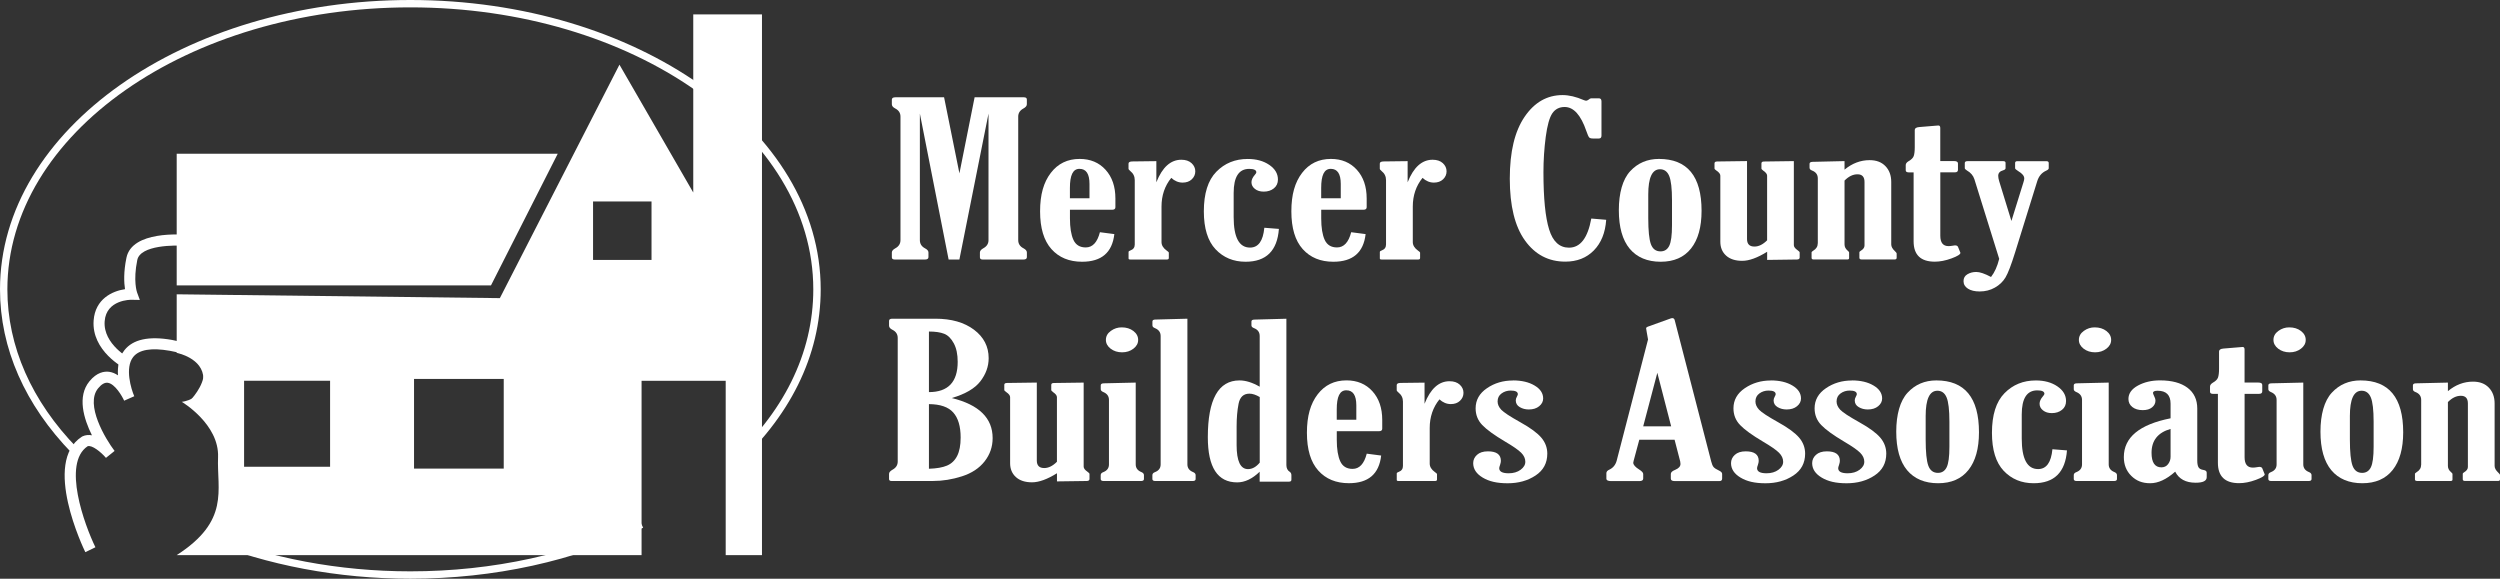 <?xml version="1.0" encoding="UTF-8"?>
<svg id="Layer_2" data-name="Layer 2" xmlns="http://www.w3.org/2000/svg" viewBox="0 0 678.14 156.98">
  <rect x="0" y="0" width="678.14" height="156.98" fill="#333333" stroke="none"/>
  <g id="Layer_1-2" data-name="Layer 1">
    <path d="m198.47,127.33l-1.33-1.5c15.36-13.61,23.47-29.98,23.47-47.34,0-42.18-49.04-76.49-109.31-76.49S2,36.31,2,78.49c0,15.45,6.56,30.34,18.97,43.06l-1.43,1.4C6.76,109.84,0,94.47,0,78.49,0,35.21,49.93,0,111.31,0s111.31,35.21,111.31,78.49c0,17.95-8.35,34.84-24.15,48.84Z" style="fill: #fff;"/>
    <path d="m111.31,156.98c-19.56,0-38.8-3.62-55.64-10.48l.75-1.85c16.6,6.76,35.58,10.33,54.88,10.33,22.4,0,43.94-4.71,62.28-13.64l.88,1.8c-18.61,9.05-40.45,13.84-63.16,13.84Z" style="fill: #fff;"/>
    <path d="m23.14,149.77c-.48-.99-11.73-24.39-.94-31.31l.18-.1c.84-.39,1.71-.44,2.56-.28-2.24-4.51-4.05-10.56-.68-14.65,2.02-2.46,4.02-2.75,5.34-2.58.87.12,1.67.47,2.4.96-.14-2.34.21-4.86,1.75-6.82,2.31-2.94,6.62-3.88,12.81-2.8,6.43,1.12,10.26,3.48,11.38,7,1.74,5.49-4.04,11.36-4.29,11.61l-2.12-2.12c1.32-1.33,4.54-5.47,3.55-8.58-.74-2.33-3.86-4.05-9.03-4.95-5.02-.88-8.36-.31-9.93,1.7-2.29,2.92-.56,8.67.3,10.63l-2.74,1.21c-.53-1.18-2.48-4.6-4.46-4.86-.82-.11-1.7.4-2.61,1.51-3.61,4.39,2,13.74,4.47,16.98l-2.34,1.88c-1.37-1.61-3.83-3.57-4.98-3.15-6.94,4.65-.84,21.33,2.12,27.4l-2.7,1.31Z" style="fill: #fff;"/>
    <path d="m33.97,100c-.38-.19-9.19-4.8-8.57-13.09.44-5.81,5.04-7.96,8.51-8.47-.27-1.73-.42-4.62.39-8.53,1.52-7.38,15.04-6.32,16.57-6.18l-.28,2.99c-3.2-.3-12.52-.25-13.35,3.8-1.17,5.68-.08,8.74-.07,8.77l.76,2.07-2.2-.04c-.27-.03-6.9-.04-7.34,5.82-.47,6.29,6.87,10.15,6.95,10.19l-1.37,2.67Z" style="fill: #fff;"/>
    <polygon points="47.93 77.42 47.93 41.7 151.29 41.7 133.18 77.42 47.93 77.42" style="fill: #fff;"/>
    <path d="m90.54,127.61h-25.33v-25.33h25.33v25.33Zm-24.33-1h23.33v-23.33h-23.33v23.33Z" style="fill: #fff;"/>
    <path d="m47.93,79.83l87.66,1.04,32.44-63.33,20.02,34.68V3.91h18.64v146.67h-9.84v-47.28h-22.82v47.28H47.93c14.49-9.32,10.87-17.6,11.22-26.57.35-8.97-9.84-15.01-9.84-15.01,0,0,5.87-.52,5.87-6.21s-7.25-7.07-7.25-7.07v-15.88Zm88.71,22.95h-24.33v24.33h24.33v-24.33Zm40.09-48.13h-15.86v15.86h15.86v-15.86Zm-86.69,48.13h-24.33v24.33h24.33v-24.33Z" style="fill: #fff;"/>
    <g>
      <path d="m244.26,65.14V31.62c0-.96-.46-1.69-1.39-2.18-.64-.32-.95-.71-.95-1.16v-1.24c0-.43.32-.65.95-.65h13.22l4.16,20.64,4.12-20.64h13.36c.54,0,.81.2.81.59v1.3c0,.44-.32.82-.95,1.16-.93.51-1.39,1.24-1.39,2.18v33.52c0,.98.48,1.72,1.43,2.21.61.32.92.7.92,1.13v1.27c0,.43-.32.65-.95.65h-11.02c-.51,0-.77-.2-.77-.59v-1.33c0-.41.3-.79.91-1.13.95-.51,1.42-1.25,1.42-2.21V30.81l-7.9,39.59h-2.92l-7.8-39.59v34.33c0,.98.46,1.72,1.38,2.21.63.32.95.7.95,1.13v1.27c0,.43-.32.65-.95.65h-8.17c-.54,0-.81-.2-.81-.59v-1.33c0-.41.32-.79.95-1.13.93-.51,1.39-1.25,1.39-2.21Z" style="fill: #fff;"/>
      <path d="m302.27,63.5c-.56,5-3.48,7.5-8.75,7.5-3.49,0-6.26-1.14-8.31-3.43s-3.08-5.7-3.08-10.25.97-7.89,2.91-10.42c1.94-2.53,4.55-3.79,7.82-3.79,2.91,0,5.25.98,7.03,2.94,1.78,1.96,2.67,4.56,2.67,7.79v2.38c0,.45-.3.68-.91.68h-11.42v2.32c0,2.55.32,4.5.95,5.86.63,1.36,1.75,2.04,3.33,2.04,1.86,0,3.14-1.38,3.85-4.13l3.91.51Zm-6.74-9.71v-3.91c0-2.72-.9-4.08-2.71-4.08s-2.6,1.74-2.6,5.21v2.77h5.31Z" style="fill: #fff;"/>
      <path d="m313.68,49.42c1.61-4.06,3.87-6.09,6.77-6.09,1.17,0,2.09.31,2.77.93.67.62,1.01,1.36,1.01,2.21s-.32,1.57-.95,2.17-1.46.89-2.49.89c-1.12,0-2.15-.43-3.08-1.28-1.76,2.17-2.64,4.77-2.64,7.79v9.63c0,.85.46,1.62,1.39,2.29.39.26.59.46.59.59v1.42c0,.28-.16.42-.48.42h-10c-.29,0-.44-.09-.44-.28v-1.76c0-.17.17-.31.51-.42.78-.28,1.17-.82,1.17-1.61v-17.47c0-1-.4-1.82-1.21-2.46-.32-.27-.48-.47-.48-.62v-1.39c0-.38.34-.58,1.03-.59l6.52-.08v5.72Z" style="fill: #fff;"/>
      <path d="m346.91,62.08c-.44,5.95-3.45,8.92-9.04,8.92-3.29,0-6-1.12-8.13-3.37-2.12-2.25-3.19-5.68-3.19-10.3,0-4.85,1.13-8.43,3.39-10.74s5.09-3.47,8.51-3.47c2.32,0,4.27.53,5.84,1.6s2.36,2.39,2.36,3.98c0,1-.37,1.8-1.1,2.39-.73.59-1.65.89-2.75.89-.98,0-1.78-.24-2.4-.74-.62-.49-.93-1.09-.93-1.81,0-.64.31-1.31.92-2.01.27-.3.4-.53.4-.68,0-.62-.65-.93-1.94-.93-2.81,0-4.21,2.18-4.21,6.54v6.54c0,5.51,1.48,8.27,4.44,8.27,2.25,0,3.54-1.79,3.88-5.38l3.94.31Z" style="fill: #fff;"/>
      <path d="m370.43,63.5c-.56,5-3.48,7.5-8.75,7.5-3.49,0-6.26-1.14-8.31-3.43s-3.08-5.7-3.08-10.25.97-7.89,2.91-10.42c1.94-2.53,4.55-3.79,7.82-3.79,2.91,0,5.25.98,7.03,2.94,1.78,1.96,2.67,4.56,2.67,7.79v2.38c0,.45-.3.68-.91.68h-11.42v2.32c0,2.55.32,4.5.95,5.86.63,1.36,1.75,2.04,3.33,2.04,1.86,0,3.14-1.38,3.85-4.13l3.91.51Zm-6.74-9.71v-3.91c0-2.72-.9-4.08-2.71-4.08s-2.6,1.74-2.6,5.21v2.77h5.31Z" style="fill: #fff;"/>
      <path d="m381.84,49.42c1.61-4.06,3.87-6.09,6.77-6.09,1.17,0,2.09.31,2.77.93.67.62,1.01,1.36,1.01,2.21s-.32,1.57-.95,2.17-1.46.89-2.49.89c-1.12,0-2.15-.43-3.08-1.28-1.76,2.17-2.64,4.77-2.64,7.79v9.63c0,.85.46,1.62,1.39,2.29.39.26.59.46.59.59v1.42c0,.28-.16.42-.48.42h-10c-.29,0-.44-.09-.44-.28v-1.76c0-.17.17-.31.51-.42.78-.28,1.17-.82,1.17-1.61v-17.47c0-1-.4-1.82-1.21-2.46-.32-.27-.48-.47-.48-.62v-1.39c0-.38.34-.58,1.03-.59l6.52-.08v5.72Z" style="fill: #fff;"/>
      <path d="m435.69,59.62c-.24,3.51-1.36,6.28-3.35,8.31-1.99,2.03-4.57,3.04-7.75,3.04-4.54,0-8.18-1.91-10.93-5.73-2.75-3.82-4.12-9.41-4.12-16.76s1.34-12.86,4.01-16.79c2.67-3.93,6.11-5.9,10.31-5.9,1.73,0,3.65.45,5.75,1.36.29.11.51.17.66.17.17,0,.41-.12.73-.34.17-.19.38-.29.62-.31h2.09c.46,0,.7.27.7.82v9.29c0,.53-.23.79-.7.79h-1.61c-.51,0-.86-.1-1.04-.31-.18-.21-.43-.77-.75-1.7-1.49-4.36-3.45-6.54-5.89-6.54-1.44,0-2.55.57-3.33,1.7-.78,1.13-1.38,3.27-1.8,6.42-.41,3.15-.62,6.34-.62,9.56,0,7.05.51,12.23,1.54,15.53,1.02,3.3,2.82,4.95,5.39,4.95,3.08,0,5.09-2.63,6.05-7.9l4.06.34Z" style="fill: #fff;"/>
      <path d="m449.99,43.11c7.71,0,11.57,4.69,11.57,14.07,0,4.42-.95,7.82-2.85,10.22s-4.65,3.6-8.24,3.6-6.44-1.18-8.4-3.53-2.95-5.84-2.95-10.46,1.03-8.36,3.08-10.57c2.05-2.22,4.65-3.33,7.8-3.33Zm3.55,11.24c0-3.23-.26-5.44-.77-6.64-.51-1.2-1.34-1.8-2.49-1.8-2.12,0-3.18,2.28-3.18,6.85v6.4c0,3.4.24,5.75.71,7.06.48,1.31,1.35,1.97,2.62,1.97,1.07,0,1.86-.5,2.36-1.51.5-1.01.75-2.87.75-5.59v-6.74Z" style="fill: #fff;"/>
      <path d="m479.34,65.19v-17.53c0-.43-.33-.88-.99-1.33-.36-.26-.55-.47-.55-.62v-1.39c0-.34.23-.51.7-.51l8.09-.11v22.79c0,.45.33.9.99,1.36.39.27.59.48.59.63v1.37c0,.34-.24.53-.73.54l-8.09.11v-2.21c-2.64,1.64-4.89,2.46-6.77,2.46s-3.34-.48-4.38-1.43c-1.04-.95-1.55-2.2-1.55-3.75v-17.92c0-.43-.33-.88-.99-1.33-.39-.26-.59-.47-.59-.62v-1.39c0-.34.24-.51.73-.51l8.09-.11v21.15c0,1.36.67,2.04,2.01,2.04,1.17,0,2.32-.57,3.44-1.7Z" style="fill: #fff;"/>
      <path d="m493.09,65.99v-17.59c0-1.04-.53-1.75-1.58-2.15-.44-.17-.66-.42-.66-.75v-1.06c0-.34.27-.53.81-.54l8.68-.2v2.32c2.07-1.72,4.35-2.58,6.81-2.58,1.83,0,3.26.55,4.3,1.64s1.56,2.52,1.56,4.27v16.96c0,.59.33,1.19.99,1.81.32.3.48.51.48.62v1.19c0,.3-.18.45-.55.45h-8.94c-.41,0-.62-.15-.62-.45v-1.47c0-.15.13-.3.4-.45.66-.4.99-.87.99-1.42v-17.24c0-1.38-.64-2.07-1.9-2.07s-2.39.57-3.52,1.7v17.33c0,.64.28,1.2.84,1.67.27.23.4.39.4.48v1.56c0,.25-.17.37-.51.37h-9.08c-.39,0-.59-.14-.59-.42v-1.5c0-.13.16-.29.47-.48.81-.49,1.21-1.16,1.21-2.01Z" style="fill: #fff;"/>
      <path d="m519.06,46.76h-1.28c-.56,0-.84-.19-.84-.57v-1.41c0-.4.27-.76.81-1.08.71-.4,1.16-.85,1.35-1.35.19-.5.29-1.32.29-2.45v-4.64c0-.45.39-.72,1.17-.79l4.47-.37c.39-.04.65-.06.77-.06.34,0,.51.23.51.68v8.97h3.74c.71,0,1.06.22,1.06.65v1.73c0,.45-.28.68-.84.68h-3.95v17.21c0,1.87.75,2.8,2.24,2.8.34,0,.71-.04,1.1-.11.27-.06.47-.09.62-.09.44,0,.72.13.84.4l.55,1.36c.07.11.11.2.11.26,0,.41-.81.92-2.41,1.51-1.61.59-3.12.89-4.54.89-3.83,0-5.75-1.84-5.75-5.52v-18.71Z" style="fill: #fff;"/>
      <path d="m542.3,70.23l-6.74-21.63c-.32-.99-.99-1.77-2.01-2.35-.39-.25-.59-.46-.59-.63v-1.4c0-.34.26-.51.77-.51h9.63c.44,0,.66.15.66.46v1.46c0,.25-.22.44-.66.57-.88.24-1.33.74-1.33,1.49,0,.41.09.9.26,1.46l3.32,10.79,3.26-10.48c.15-.45.22-.8.22-1.06,0-.67-.53-1.33-1.6-1.96-.58-.36-.88-.63-.88-.8v-1.43c0-.32.2-.49.59-.49h7.87c.44,0,.66.16.66.49v1.43c0,.23-.23.45-.7.66-1.2.54-2,1.5-2.42,2.86l-6,19.31c-1.05,3.38-1.92,5.64-2.6,6.78s-1.64,2.06-2.88,2.76c-1.23.7-2.61,1.05-4.12,1.05-1.34,0-2.41-.25-3.2-.76s-1.19-1.19-1.19-2.04.35-1.45,1.06-1.87c.71-.42,1.51-.62,2.41-.62.95,0,2.28.45,3.99,1.36.98-1.26,1.71-2.89,2.2-4.87Z" style="fill: #fff;"/>
    </g>
    <g>
      <path d="m258.17,107.97c7.4,1.81,11.09,5.44,11.09,10.87,0,2.36-.73,4.46-2.18,6.31-1.45,1.85-3.49,3.2-6.13,4.05-2.63.85-5.27,1.27-7.9,1.27h-11.23c-.44,0-.66-.18-.66-.54v-1.39c0-.4.31-.77.94-1.13.94-.51,1.41-1.25,1.41-2.21v-33.52c0-1-.47-1.74-1.41-2.21-.62-.3-.94-.68-.94-1.13v-1.3c0-.4.3-.59.91-.59h11.66c4.34,0,7.83,1,10.48,2.99,2.64,1.99,3.97,4.56,3.97,7.72,0,2.23-.75,4.32-2.25,6.27-1.5,1.95-4.1,3.47-7.78,4.54Zm-6.19-18.03v16.42c5.2,0,7.8-2.74,7.8-8.21,0-2.04-.35-3.71-1.06-5.03-.71-1.31-1.57-2.17-2.6-2.58-1.03-.41-2.41-.61-4.14-.61Zm0,19.68v17.53c2.05-.06,3.68-.34,4.89-.85,1.21-.51,2.13-1.38,2.76-2.62.63-1.24.95-2.9.95-5,0-3.02-.67-5.28-2-6.78-1.33-1.5-3.53-2.26-6.61-2.28Z" style="fill: #fff;"/>
      <path d="m286.7,125.27v-17.53c0-.43-.33-.88-.99-1.33-.37-.26-.55-.47-.55-.62v-1.39c0-.34.23-.51.7-.51l8.09-.11v22.79c0,.45.33.9.99,1.36.39.27.59.48.59.63v1.37c0,.34-.24.53-.73.54l-8.09.11v-2.21c-2.64,1.64-4.89,2.46-6.77,2.46s-3.34-.48-4.38-1.43c-1.04-.95-1.56-2.2-1.56-3.75v-17.92c0-.43-.33-.88-.99-1.33-.39-.26-.59-.47-.59-.62v-1.39c0-.34.24-.51.73-.51l8.09-.11v21.15c0,1.36.67,2.04,2.01,2.04,1.17,0,2.32-.57,3.44-1.7Z" style="fill: #fff;"/>
      <path d="m308.07,103.78v22.2c0,.98.53,1.68,1.57,2.09.44.19.66.46.66.82v1.05c0,.36-.27.54-.81.54h-10.11c-.54,0-.81-.18-.81-.54v-1.05c0-.38.23-.65.7-.82,1.03-.4,1.54-1.09,1.54-2.09v-17.5c0-1.02-.53-1.73-1.57-2.15-.44-.19-.66-.44-.66-.75v-1.06c0-.34.27-.53.81-.54l8.68-.2Zm-3.81-14.98c1.27,0,2.33.33,3.19.99.85.66,1.28,1.46,1.28,2.41s-.43,1.72-1.28,2.38c-.85.66-1.88.99-3.08.99s-2.26-.33-3.11-.99c-.85-.66-1.28-1.45-1.28-2.38,0-.98.44-1.79,1.34-2.44s1.87-.96,2.95-.96Z" style="fill: #fff;"/>
      <path d="m322.09,86.46v39.52c0,.98.53,1.68,1.57,2.09.44.19.66.46.66.82v1.05c0,.36-.27.54-.81.54h-10.11c-.54,0-.81-.18-.81-.54v-1.05c0-.38.23-.65.7-.82,1.03-.4,1.54-1.09,1.54-2.09v-34.83c0-1.02-.53-1.73-1.57-2.15-.44-.17-.66-.42-.66-.74v-1.06c0-.34.27-.52.81-.52l8.68-.23Z" style="fill: #fff;"/>
      <path d="m341.7,104.89v-13.73c0-1.04-.51-1.75-1.54-2.15-.46-.17-.7-.42-.7-.74v-1.06c0-.34.28-.52.84-.52l8.64-.23v39.69c0,.85.31,1.46.92,1.84.29.19.44.5.44.93v1.22c0,.34-.22.51-.66.51h-7.95v-2.69c-1.98,1.92-4.02,2.89-6.11,2.89-5.3,0-7.95-4.08-7.95-12.23,0-10.29,2.87-15.43,8.6-15.43,1.68,0,3.5.57,5.46,1.7Zm0,2.8c-1.03-.6-1.95-.91-2.78-.91-1.61,0-2.59.92-2.95,2.75s-.53,3.88-.53,6.14v5.04c0,4.36,1.03,6.54,3.08,6.54,1.15,0,2.21-.58,3.19-1.76v-17.81Z" style="fill: #fff;"/>
      <path d="m374.65,123.57c-.56,5-3.48,7.5-8.75,7.5-3.49,0-6.26-1.14-8.31-3.43s-3.08-5.7-3.08-10.25.97-7.89,2.91-10.42c1.94-2.53,4.55-3.79,7.82-3.79,2.91,0,5.25.98,7.03,2.94,1.78,1.96,2.67,4.56,2.67,7.79v2.38c0,.45-.3.68-.91.68h-11.42v2.32c0,2.55.32,4.5.95,5.86.63,1.36,1.75,2.04,3.33,2.04,1.86,0,3.14-1.38,3.85-4.13l3.91.51Zm-6.74-9.71v-3.91c0-2.72-.9-4.08-2.71-4.08s-2.6,1.74-2.6,5.21v2.77h5.31Z" style="fill: #fff;"/>
      <path d="m386.43,109.5c1.61-4.06,3.87-6.09,6.77-6.09,1.17,0,2.09.31,2.77.93.67.62,1.01,1.36,1.01,2.21s-.32,1.57-.95,2.17-1.46.89-2.49.89c-1.12,0-2.15-.43-3.08-1.28-1.76,2.17-2.64,4.77-2.64,7.79v9.63c0,.85.46,1.62,1.39,2.29.39.26.59.46.59.59v1.42c0,.28-.16.42-.48.42h-10c-.29,0-.44-.09-.44-.28v-1.76c0-.17.17-.31.51-.42.78-.28,1.17-.82,1.17-1.61v-17.47c0-1-.4-1.82-1.21-2.46-.32-.26-.48-.47-.48-.62v-1.39c0-.38.34-.58,1.03-.59l6.52-.08v5.72Z" style="fill: #fff;"/>
      <path d="m410.36,103.19c2.39,0,4.36.46,5.91,1.39,1.55.92,2.32,2.09,2.32,3.51,0,.81-.36,1.51-1.08,2.1s-1.65.88-2.8.88c-.93,0-1.75-.21-2.47-.64-.72-.42-1.08-1.03-1.08-1.83,0-.32.11-.68.34-1.08.15-.26.22-.46.22-.59,0-.66-.65-.99-1.94-.99-.93,0-1.76.26-2.47.78-.72.52-1.08,1.24-1.08,2.17,0,.79.33,1.54.99,2.25.66.71,2.39,1.84,5.2,3.41,2.71,1.51,4.6,2.9,5.68,4.18,1.07,1.27,1.61,2.71,1.61,4.32,0,2.55-1.06,4.53-3.18,5.93-2.12,1.41-4.65,2.11-7.58,2.11s-5.04-.51-6.76-1.54-2.58-2.34-2.58-3.92c0-.87.34-1.62,1.03-2.25s1.67-.95,2.97-.95c2.34,0,3.51.86,3.51,2.58,0,.28-.07.65-.22,1.1-.15.42-.23.71-.23.88,0,.93.86,1.39,2.57,1.39,1.29,0,2.37-.32,3.23-.95.85-.63,1.28-1.35,1.28-2.17,0-.89-.37-1.7-1.12-2.45-.75-.75-2.2-1.76-4.38-3.04-2.93-1.74-4.99-3.23-6.19-4.49s-1.79-2.76-1.79-4.52c0-2.25,1.03-4.07,3.08-5.46,2.05-1.4,4.39-2.09,7.03-2.09Z" style="fill: #fff;"/>
      <path d="m447.03,92.03l-.34-1.92c-.12-.62-.17-.97-.17-1.05,0-.19.18-.35.55-.48l6.2-2.23c.1-.04.21-.06.33-.06.34,0,.56.17.66.51l9.92,38.39c.17.7.39,1.2.64,1.5.26.3.75.62,1.48.96.56.26.84.57.84.91v1.25c0,.45-.23.68-.7.68h-12.23c-.66,0-.99-.23-.99-.68v-1.25c0-.43.39-.8,1.18-1.11.96-.4,1.44-.93,1.44-1.61,0-.19-.02-.41-.07-.65l-1.53-5.91h-9.57l-1.53,5.69c-.07.25-.11.42-.11.54,0,.57.55,1.19,1.64,1.87.7.45,1.06.85,1.06,1.19v1.25c0,.45-.35.68-1.06.68h-7.65c-.85,0-1.28-.23-1.28-.68v-1.47c0-.4.27-.72.81-.96,1-.47,1.66-1.27,1.98-2.41l8.52-32.93Zm2.53,9.09l-3.83,14.52h7.58l-3.75-14.52Z" style="fill: #fff;"/>
      <path d="m480.3,103.19c2.39,0,4.36.46,5.91,1.39,1.55.92,2.32,2.09,2.32,3.51,0,.81-.36,1.51-1.08,2.1s-1.65.88-2.8.88c-.93,0-1.75-.21-2.47-.64-.72-.42-1.08-1.03-1.08-1.83,0-.32.11-.68.34-1.08.15-.26.22-.46.22-.59,0-.66-.65-.99-1.94-.99-.93,0-1.76.26-2.47.78-.72.52-1.08,1.24-1.08,2.17,0,.79.33,1.54.99,2.25.66.71,2.39,1.84,5.2,3.41,2.71,1.51,4.6,2.9,5.68,4.18,1.07,1.27,1.61,2.71,1.61,4.32,0,2.55-1.06,4.53-3.18,5.93-2.12,1.41-4.65,2.11-7.58,2.11s-5.04-.51-6.76-1.54c-1.72-1.03-2.58-2.34-2.58-3.92,0-.87.34-1.62,1.03-2.25s1.67-.95,2.96-.95c2.35,0,3.52.86,3.52,2.58,0,.28-.07.65-.22,1.1-.15.42-.23.71-.23.88,0,.93.86,1.39,2.57,1.39,1.29,0,2.37-.32,3.23-.95.85-.63,1.28-1.35,1.28-2.17,0-.89-.37-1.7-1.12-2.45-.75-.75-2.2-1.76-4.38-3.04-2.93-1.74-4.99-3.23-6.19-4.49s-1.79-2.76-1.79-4.52c0-2.25,1.03-4.07,3.08-5.46s4.39-2.09,7.03-2.09Z" style="fill: #fff;"/>
      <path d="m502.31,103.19c2.39,0,4.36.46,5.91,1.39,1.55.92,2.32,2.09,2.32,3.51,0,.81-.36,1.51-1.08,2.1s-1.65.88-2.8.88c-.93,0-1.75-.21-2.47-.64-.72-.42-1.08-1.03-1.08-1.83,0-.32.11-.68.34-1.08.15-.26.22-.46.22-.59,0-.66-.65-.99-1.94-.99-.93,0-1.76.26-2.47.78-.72.52-1.08,1.24-1.08,2.17,0,.79.33,1.54.99,2.25.66.71,2.39,1.84,5.2,3.41,2.71,1.51,4.6,2.9,5.68,4.18,1.07,1.27,1.61,2.71,1.61,4.32,0,2.55-1.06,4.53-3.18,5.93-2.12,1.41-4.65,2.11-7.58,2.11s-5.04-.51-6.76-1.54c-1.72-1.03-2.58-2.34-2.58-3.92,0-.87.34-1.62,1.03-2.25s1.67-.95,2.96-.95c2.35,0,3.52.86,3.52,2.58,0,.28-.07.65-.22,1.1-.15.42-.23.71-.23.88,0,.93.86,1.39,2.57,1.39,1.29,0,2.37-.32,3.23-.95.85-.63,1.28-1.35,1.28-2.17,0-.89-.37-1.7-1.12-2.45-.75-.75-2.2-1.76-4.38-3.04-2.93-1.74-4.99-3.23-6.19-4.49-1.2-1.26-1.79-2.76-1.79-4.52,0-2.25,1.03-4.07,3.08-5.46,2.05-1.4,4.39-2.09,7.03-2.09Z" style="fill: #fff;"/>
      <path d="m525.24,103.19c7.71,0,11.57,4.69,11.57,14.07,0,4.42-.95,7.82-2.85,10.22-1.9,2.4-4.65,3.6-8.24,3.6s-6.44-1.18-8.4-3.53-2.95-5.84-2.95-10.46,1.03-8.36,3.08-10.57c2.05-2.22,4.65-3.33,7.8-3.33Zm3.55,11.24c0-3.23-.26-5.44-.77-6.64-.51-1.2-1.34-1.8-2.49-1.8-2.12,0-3.18,2.28-3.18,6.85v6.4c0,3.4.24,5.75.71,7.06.48,1.31,1.35,1.97,2.62,1.97,1.07,0,1.86-.5,2.36-1.51.5-1.01.75-2.87.75-5.59v-6.74Z" style="fill: #fff;"/>
      <path d="m560.68,122.16c-.44,5.95-3.45,8.92-9.04,8.92-3.29,0-6-1.12-8.13-3.37-2.12-2.25-3.18-5.68-3.18-10.3,0-4.85,1.13-8.43,3.39-10.74,2.26-2.31,5.1-3.47,8.51-3.47,2.32,0,4.27.53,5.84,1.6,1.57,1.07,2.36,2.39,2.36,3.98,0,1-.36,1.8-1.1,2.39-.73.59-1.65.89-2.75.89-.98,0-1.77-.24-2.4-.74-.62-.49-.93-1.09-.93-1.81,0-.64.3-1.31.91-2.01.27-.3.4-.53.4-.68,0-.62-.65-.93-1.94-.93-2.81,0-4.21,2.18-4.21,6.54v6.54c0,5.51,1.48,8.27,4.44,8.27,2.25,0,3.54-1.79,3.88-5.38l3.94.31Z" style="fill: #fff;"/>
      <path d="m572,103.78v22.2c0,.98.53,1.68,1.58,2.09.44.19.66.46.66.82v1.05c0,.36-.27.54-.8.54h-10.11c-.54,0-.81-.18-.81-.54v-1.05c0-.38.23-.65.7-.82,1.02-.4,1.54-1.09,1.54-2.09v-17.5c0-1.02-.53-1.73-1.58-2.15-.44-.19-.66-.44-.66-.75v-1.06c0-.34.27-.53.81-.54l8.68-.2Zm-3.81-14.98c1.27,0,2.33.33,3.19.99.85.66,1.28,1.46,1.28,2.41s-.43,1.72-1.28,2.38c-.86.66-1.88.99-3.08.99s-2.26-.33-3.11-.99-1.28-1.45-1.28-2.38c0-.98.44-1.79,1.34-2.44s1.87-.96,2.95-.96Z" style="fill: #fff;"/>
      <path d="m588.78,113.46v-3.96c0-2.34-1.17-3.51-3.52-3.51-.83,0-1.24.2-1.24.59,0,.15.07.38.22.68.29.55.44,1.02.44,1.41,0,.72-.31,1.33-.92,1.83-.61.5-1.45.75-2.53.75-1.17,0-2.11-.28-2.82-.84-.71-.56-1.06-1.29-1.06-2.19,0-1.49.86-2.7,2.58-3.64,1.72-.93,3.71-1.4,5.99-1.4,3.2,0,5.68.67,7.45,2,1.77,1.33,2.65,3.21,2.65,5.65v14.1c0,.77.1,1.36.31,1.77.21.41.66.67,1.37.78.59.09.88.34.88.74v1.22c0,1-1,1.5-3,1.5-2.68,0-4.53-1-5.55-3-2.35,2.09-4.61,3.14-6.78,3.14s-3.79-.67-5.13-2c-1.35-1.33-2.02-3.03-2.02-5.11,0-5.32,4.22-8.82,12.67-10.5Zm0,2.89c-3.44.98-5.16,3.14-5.16,6.48,0,2.62.89,3.94,2.67,3.94.78,0,1.39-.3,1.83-.89s.66-1.25.66-1.97v-7.56Z" style="fill: #fff;"/>
      <path d="m601.6,106.84h-1.28c-.56,0-.84-.19-.84-.57v-1.41c0-.4.27-.76.81-1.08.71-.4,1.16-.85,1.35-1.35.19-.5.29-1.32.29-2.45v-4.64c0-.45.39-.72,1.17-.79l4.47-.37c.39-.04.65-.06.77-.06.34,0,.51.23.51.68v8.97h3.74c.71,0,1.06.22,1.06.65v1.73c0,.45-.28.68-.84.68h-3.95v17.21c0,1.87.75,2.8,2.24,2.8.34,0,.71-.04,1.1-.11.27-.06.47-.09.62-.09.44,0,.72.13.84.4l.55,1.36c.07.11.11.2.11.26,0,.41-.81.92-2.41,1.51-1.61.59-3.12.89-4.54.89-3.83,0-5.75-1.84-5.75-5.52v-18.71Z" style="fill: #fff;"/>
      <path d="m624.78,103.78v22.2c0,.98.53,1.68,1.58,2.09.44.19.66.46.66.82v1.05c0,.36-.27.54-.8.54h-10.11c-.54,0-.81-.18-.81-.54v-1.05c0-.38.23-.65.7-.82,1.02-.4,1.54-1.09,1.54-2.09v-17.5c0-1.02-.53-1.73-1.58-2.15-.44-.19-.66-.44-.66-.75v-1.06c0-.34.27-.53.81-.54l8.68-.2Zm-3.81-14.98c1.27,0,2.33.33,3.19.99.85.66,1.28,1.46,1.28,2.41s-.43,1.72-1.28,2.38c-.86.66-1.88.99-3.08.99s-2.26-.33-3.11-.99-1.28-1.45-1.28-2.38c0-.98.44-1.79,1.34-2.44s1.87-.96,2.95-.96Z" style="fill: #fff;"/>
      <path d="m640.31,103.19c7.71,0,11.57,4.69,11.57,14.07,0,4.42-.95,7.82-2.85,10.22s-4.65,3.6-8.24,3.6-6.44-1.18-8.4-3.53-2.95-5.84-2.95-10.46,1.03-8.36,3.08-10.57c2.05-2.22,4.65-3.33,7.8-3.33Zm3.55,11.24c0-3.23-.26-5.44-.77-6.64-.51-1.2-1.34-1.8-2.49-1.8-2.12,0-3.18,2.28-3.18,6.85v6.4c0,3.4.24,5.75.71,7.06.48,1.31,1.35,1.97,2.62,1.97,1.07,0,1.86-.5,2.36-1.51.5-1.01.75-2.87.75-5.59v-6.74Z" style="fill: #fff;"/>
      <path d="m656.76,126.07v-17.59c0-1.04-.53-1.75-1.58-2.15-.44-.17-.66-.42-.66-.75v-1.06c0-.34.27-.53.81-.54l8.68-.2v2.32c2.07-1.72,4.35-2.58,6.81-2.58,1.83,0,3.26.55,4.3,1.64s1.56,2.52,1.56,4.27v16.96c0,.59.33,1.19.99,1.81.32.3.48.51.48.62v1.19c0,.3-.18.45-.55.45h-8.94c-.41,0-.62-.15-.62-.45v-1.47c0-.15.13-.3.4-.45.66-.4.99-.87.99-1.42v-17.24c0-1.38-.64-2.07-1.9-2.07s-2.39.57-3.52,1.7v17.33c0,.64.28,1.2.84,1.67.27.23.4.39.4.48v1.56c0,.25-.17.37-.51.37h-9.08c-.39,0-.59-.14-.59-.42v-1.5c0-.13.16-.29.47-.48.81-.49,1.21-1.16,1.21-2.01Z" style="fill: #fff;"/>
    </g>
  </g>
</svg>